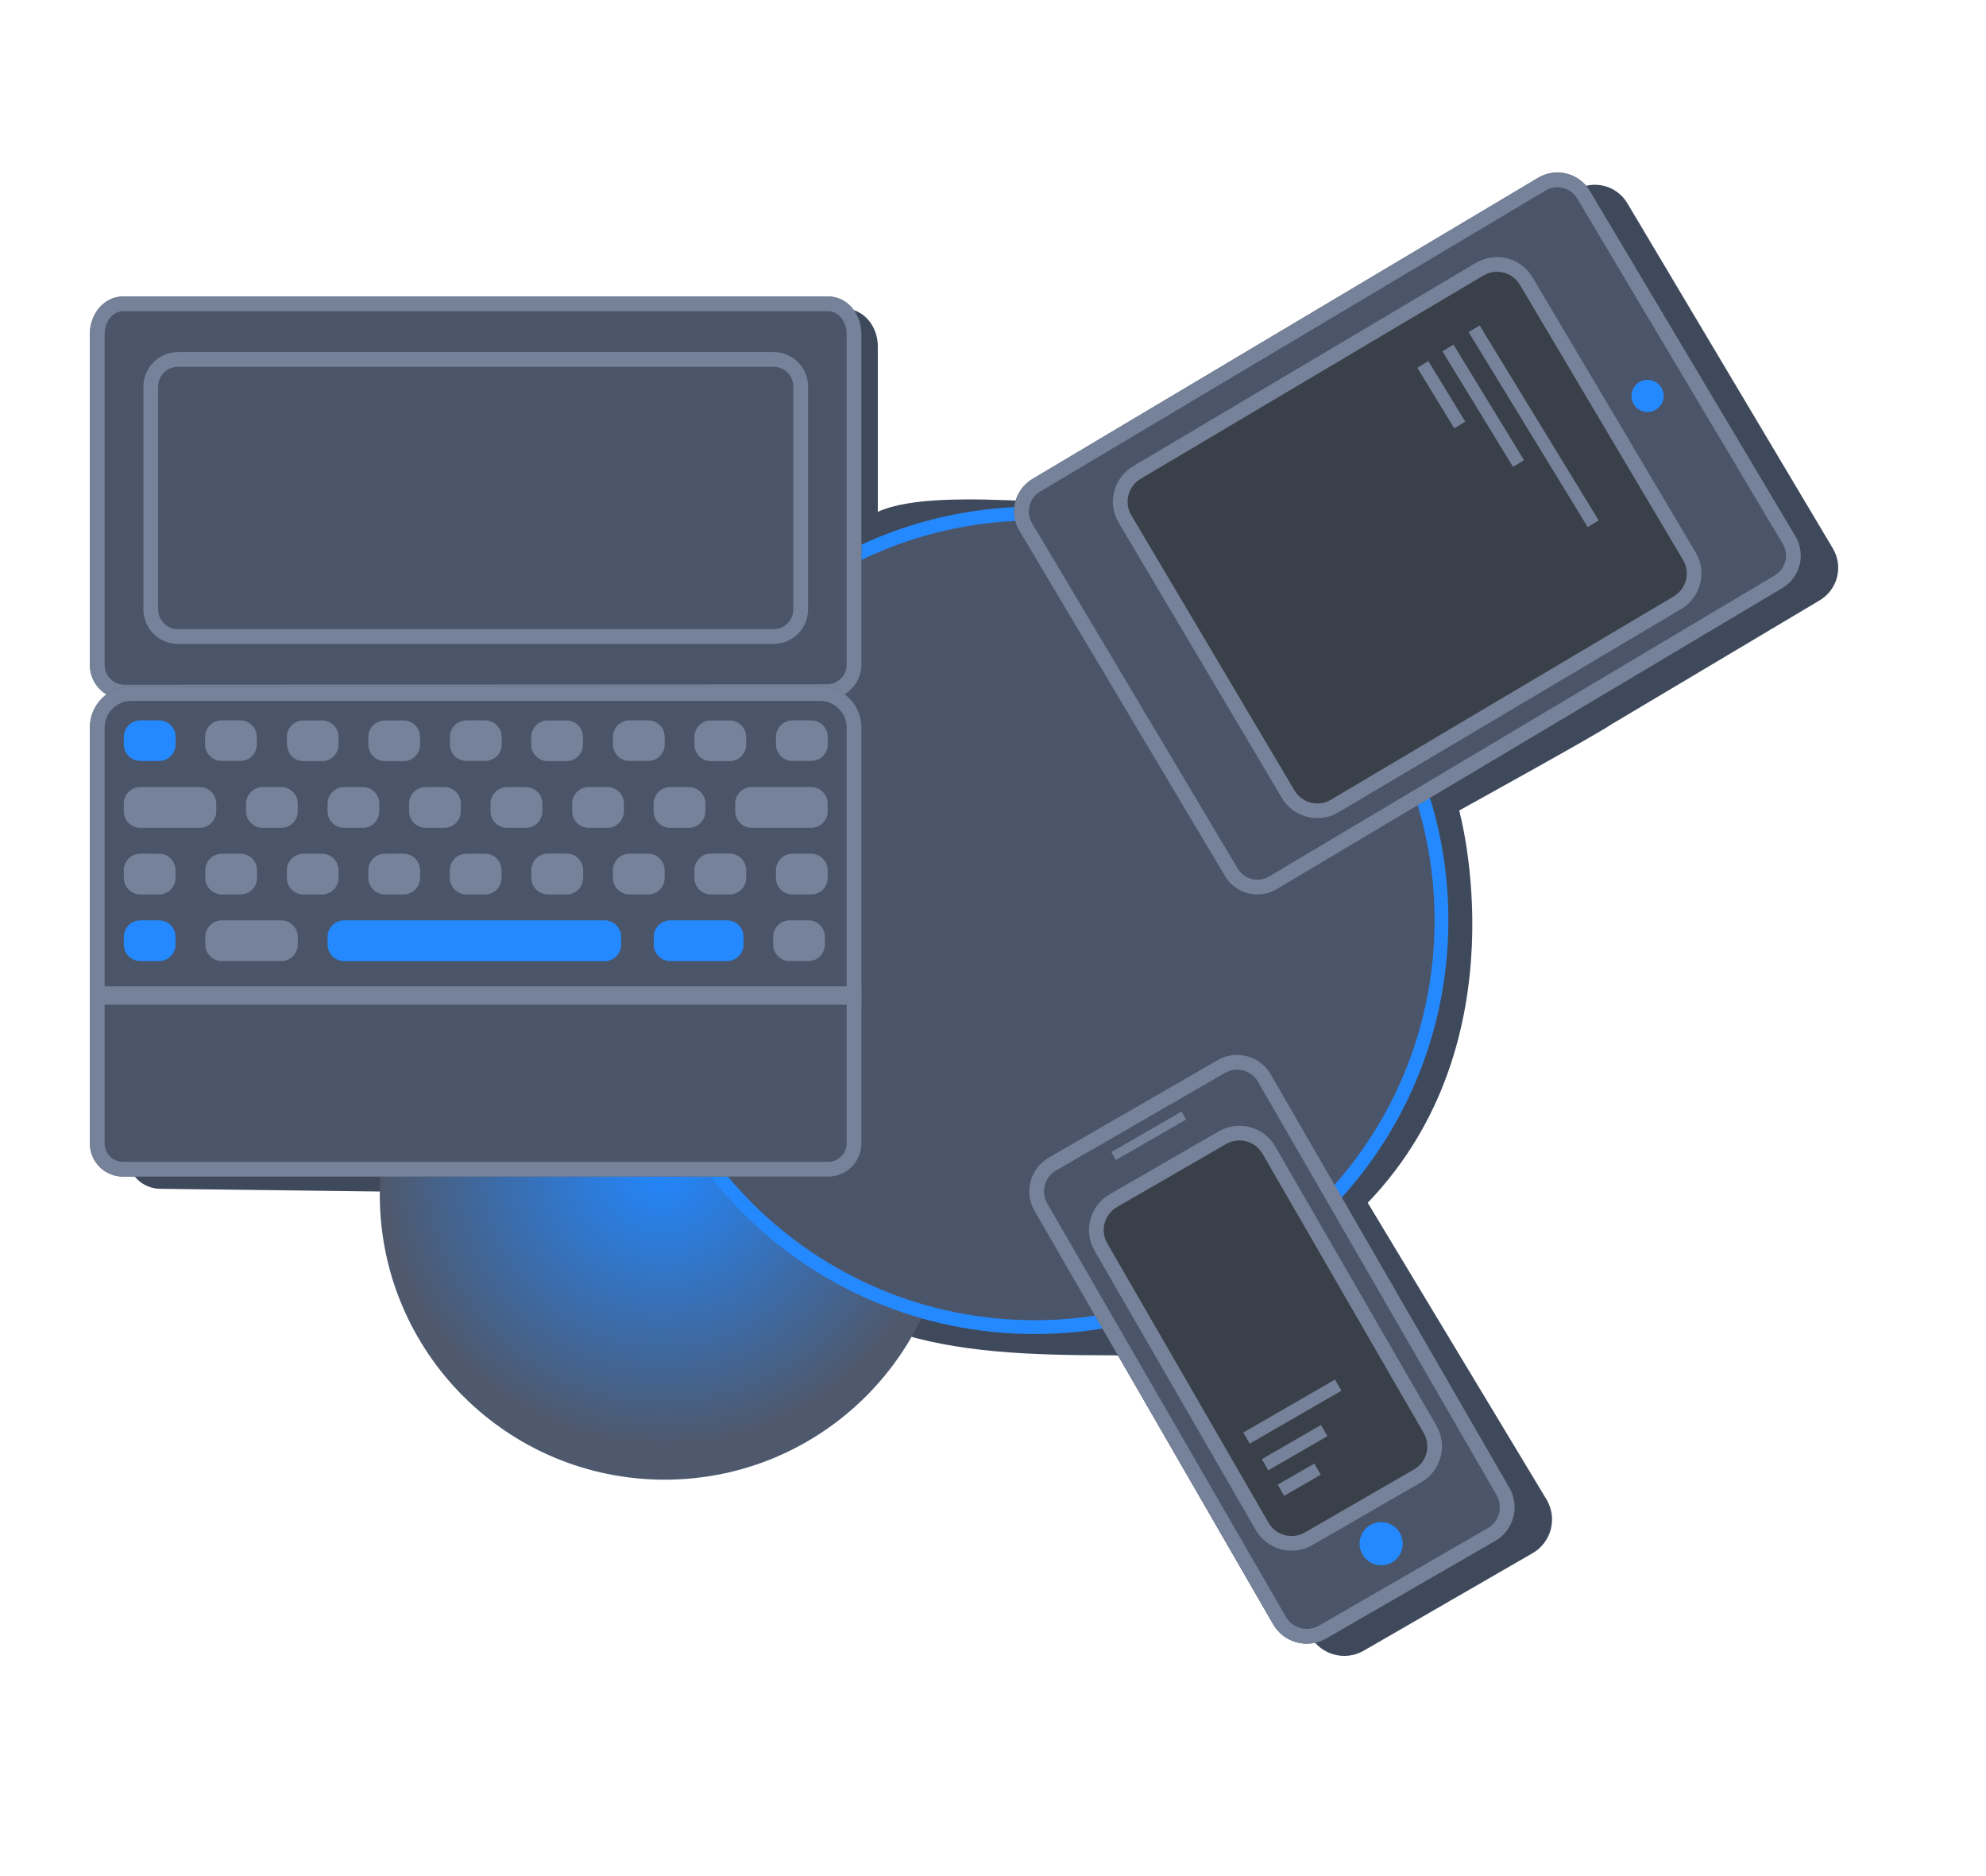 <svg width="288" height="272" viewBox="0 0 288 272" fill="none" xmlns="http://www.w3.org/2000/svg"><g clip-path="url(#clip0_4084_16192)"><path d="M265.796 79.521C266.539 80.769 266.756 82.261 266.4 83.669C266.044 85.078 265.143 86.287 263.896 87.031L233.632 105.048C231.827 106.344 211.603 117.509 211.603 117.509C211.603 117.509 220.924 150.882 198.341 174.381L224.316 217.478C225.873 220.175 224.949 223.625 222.252 225.182L197.76 239.322C195.063 240.879 191.613 239.955 190.056 237.258L168.706 200.278C166.286 200.513 164.102 196.497 161.62 196.497C136.597 196.497 120.863 194.924 101.414 173.33L23.248 172.356C21.982 172.351 20.769 171.845 19.874 170.95C18.979 170.055 18.473 168.842 18.468 167.576V107.256C18.468 105.293 19.41 103.551 20.867 102.456C19.428 101.578 18.468 99.994 18.468 98.185V50.192C18.469 49.476 18.595 48.768 18.837 48.107C19.08 47.447 19.435 46.847 19.881 46.342C20.328 45.838 20.858 45.438 21.441 45.167C22.024 44.896 22.648 44.757 23.278 44.76H122.507C123.776 44.76 124.993 45.332 125.891 46.35C126.789 47.369 127.295 48.75 127.297 50.192V74.206C136.749 69.917 162.052 75.009 173.033 72.331C180.987 72.331 176.969 51.654 184.164 53.945L228.476 27.561C229.093 27.192 229.778 26.948 230.49 26.844C231.202 26.739 231.927 26.776 232.625 26.953C233.323 27.129 233.979 27.442 234.555 27.872C235.132 28.303 235.618 28.843 235.986 29.461L265.796 79.521Z" fill="#3F495C"/><g style="mix-blend-mode:lighten" filter="url(#filter0_f_4084_16192)"><path d="M137.692 173.219C137.692 196.033 119.198 214.527 96.384 214.527C73.57 214.527 55.075 196.033 55.075 173.219C55.075 150.404 73.57 131.91 96.384 131.91C119.198 131.91 137.692 150.404 137.692 173.219Z" fill="url(#paint0_radial_4084_16192)"/></g><path d="M150.059 193.407C183.182 193.407 210.034 166.555 210.034 133.432C210.034 100.309 183.182 73.457 150.059 73.457C116.936 73.457 90.084 100.309 90.084 133.432C90.084 166.555 116.936 193.407 150.059 193.407Z" fill="#4B556A"/><path fill-rule="evenodd" clip-rule="evenodd" d="M150.059 191.407C182.078 191.407 208.034 165.451 208.034 133.432C208.034 101.413 182.078 75.457 150.059 75.457C118.04 75.457 92.084 101.413 92.084 133.432C92.084 165.451 118.04 191.407 150.059 191.407ZM210.034 133.432C210.034 166.555 183.182 193.407 150.059 193.407C116.936 193.407 90.084 166.555 90.084 133.432C90.084 100.309 116.936 73.457 150.059 73.457C183.182 73.457 210.034 100.309 210.034 133.432Z" fill="#2489FF"/><path d="M119.917 101.359C122.677 101.358 124.914 99.12 124.914 96.359V48.418C124.912 46.976 124.406 45.595 123.508 44.577C122.61 43.558 121.393 42.986 120.124 42.986H17.844C17.214 42.983 16.59 43.122 16.007 43.393C15.425 43.664 14.895 44.064 14.448 44.568C14.001 45.073 13.646 45.673 13.404 46.333C13.161 46.994 13.036 47.702 13.034 48.418V96.411C13.034 99.173 15.274 101.412 18.037 101.411L119.917 101.359Z" fill="#4A5569"/><path fill-rule="evenodd" clip-rule="evenodd" d="M17.834 45.125C17.526 45.123 17.213 45.19 16.91 45.332C16.606 45.473 16.311 45.691 16.049 45.986C15.786 46.282 15.566 46.649 15.411 47.07C15.256 47.491 15.174 47.951 15.173 48.42V96.411C15.173 97.992 16.455 99.273 18.036 99.272L119.916 99.221C121.495 99.22 122.776 97.939 122.776 96.359V48.422C122.774 47.465 122.436 46.594 121.904 45.991C121.38 45.397 120.732 45.125 120.124 45.125L17.834 45.125ZM124.914 48.418V96.359C124.914 99.12 122.677 101.358 119.917 101.359L18.037 101.411C15.274 101.412 13.034 99.173 13.034 96.411V48.418C13.036 47.702 13.161 46.994 13.404 46.333C13.646 45.673 14.001 45.073 14.448 44.568C14.895 44.064 15.425 43.664 16.007 43.393C16.59 43.122 17.214 42.983 17.844 42.986H120.124C121.393 42.986 122.61 43.558 123.508 44.577C124.406 45.595 124.912 46.976 124.914 48.418Z" fill="#758299"/><path d="M19.034 99.482C15.72 99.482 13.034 102.168 13.034 105.482V165.802C13.039 167.068 13.545 168.281 14.44 169.176C15.335 170.071 16.548 170.577 17.814 170.582H120.134C121.399 170.574 122.611 170.068 123.505 169.173C124.4 168.278 124.906 167.067 124.914 165.802V105.482C124.914 102.168 122.228 99.482 118.914 99.482H19.034Z" fill="#4A5569"/><path fill-rule="evenodd" clip-rule="evenodd" d="M15.173 165.797C15.177 166.497 15.457 167.168 15.952 167.664C16.448 168.16 17.119 168.44 17.82 168.443H120.126C120.827 168.438 121.498 168.157 121.993 167.661C122.489 167.165 122.77 166.495 122.776 165.794V105.482C122.776 103.349 121.047 101.62 118.914 101.62H19.034C16.901 101.62 15.173 103.349 15.173 105.482V165.797ZM124.914 165.802C124.906 167.067 124.4 168.278 123.505 169.173C122.611 170.068 121.399 170.574 120.134 170.582H17.814C16.548 170.577 15.335 170.071 14.44 169.176C13.545 168.281 13.039 167.068 13.034 165.802V105.482C13.034 102.168 15.72 99.482 19.034 99.482H118.914C122.228 99.482 124.914 102.168 124.914 105.482V165.802Z" fill="#758299"/><path d="M23.054 123.772H20.354C19.029 123.772 17.954 124.846 17.954 126.172V127.282C17.954 128.607 19.029 129.682 20.354 129.682H23.054C24.38 129.682 25.454 128.607 25.454 127.282V126.172C25.454 124.846 24.38 123.772 23.054 123.772Z" fill="#758299"/><path d="M34.874 123.772H32.174C30.849 123.772 29.774 124.846 29.774 126.172V127.282C29.774 128.607 30.849 129.682 32.174 129.682H34.874C36.2 129.682 37.274 128.607 37.274 127.282V126.172C37.274 124.846 36.2 123.772 34.874 123.772Z" fill="#758299"/><path d="M46.694 123.772H43.994C42.668 123.772 41.594 124.846 41.594 126.172V127.282C41.594 128.607 42.668 129.682 43.994 129.682H46.694C48.019 129.682 49.094 128.607 49.094 127.282V126.172C49.094 124.846 48.019 123.772 46.694 123.772Z" fill="#758299"/><path d="M58.514 123.772H55.814C54.489 123.772 53.414 124.846 53.414 126.172V127.282C53.414 128.607 54.489 129.682 55.814 129.682H58.514C59.84 129.682 60.914 128.607 60.914 127.282V126.172C60.914 124.846 59.84 123.772 58.514 123.772Z" fill="#758299"/><path d="M70.334 123.772H67.634C66.309 123.772 65.234 124.846 65.234 126.172V127.282C65.234 128.607 66.309 129.682 67.634 129.682H70.334C71.66 129.682 72.734 128.607 72.734 127.282V126.172C72.734 124.846 71.66 123.772 70.334 123.772Z" fill="#758299"/><path d="M84.564 127.292C84.561 127.927 84.307 128.535 83.857 128.983C83.407 129.43 82.799 129.682 82.164 129.682H79.454C78.819 129.682 78.21 129.43 77.76 128.983C77.31 128.535 77.056 127.927 77.054 127.292V126.152C77.054 125.515 77.307 124.905 77.757 124.455C78.207 124.005 78.817 123.752 79.454 123.752H82.164C82.8 123.752 83.411 124.005 83.861 124.455C84.311 124.905 84.564 125.515 84.564 126.152V127.292Z" fill="#758299"/><path d="M93.984 123.772H91.284C89.958 123.772 88.884 124.846 88.884 126.172V127.282C88.884 128.607 89.958 129.682 91.284 129.682H93.984C95.309 129.682 96.384 128.607 96.384 127.282V126.172C96.384 124.846 95.309 123.772 93.984 123.772Z" fill="#758299"/><path d="M108.204 127.292C108.201 127.927 107.947 128.535 107.498 128.983C107.048 129.43 106.439 129.682 105.804 129.682H103.094C102.46 129.682 101.852 129.43 101.404 128.982C100.956 128.534 100.704 127.926 100.704 127.292V126.152C100.703 125.837 100.764 125.525 100.883 125.234C101.003 124.943 101.179 124.678 101.401 124.455C101.623 124.232 101.887 124.056 102.177 123.935C102.468 123.814 102.779 123.752 103.094 123.752H105.804C106.441 123.752 107.051 124.005 107.501 124.455C107.951 124.905 108.204 125.515 108.204 126.152V127.292Z" fill="#758299"/><path d="M117.624 123.772H114.924C113.599 123.772 112.524 124.846 112.524 126.172V127.282C112.524 128.607 113.599 129.682 114.924 129.682H117.624C118.95 129.682 120.024 128.607 120.024 127.282V126.172C120.024 124.846 118.95 123.772 117.624 123.772Z" fill="#758299"/><path d="M28.964 114.112H20.354C19.029 114.112 17.954 115.187 17.954 116.512V117.622C17.954 118.948 19.029 120.022 20.354 120.022H28.964C30.29 120.022 31.364 118.948 31.364 117.622V116.512C31.364 115.187 30.29 114.112 28.964 114.112Z" fill="#758299"/><path d="M40.785 114.112H38.085C36.759 114.112 35.685 115.187 35.685 116.512V117.622C35.685 118.948 36.759 120.022 38.085 120.022H40.785C42.11 120.022 43.185 118.948 43.185 117.622V116.512C43.185 115.187 42.11 114.112 40.785 114.112Z" fill="#758299"/><path d="M52.604 114.112H49.904C48.578 114.112 47.504 115.187 47.504 116.512V117.622C47.504 118.948 48.578 120.022 49.904 120.022H52.604C53.929 120.022 55.004 118.948 55.004 117.622V116.512C55.004 115.187 53.929 114.112 52.604 114.112Z" fill="#758299"/><path d="M64.424 114.112H61.724C60.399 114.112 59.324 115.187 59.324 116.512V117.622C59.324 118.948 60.399 120.022 61.724 120.022H64.424C65.75 120.022 66.824 118.948 66.824 117.622V116.512C66.824 115.187 65.75 114.112 64.424 114.112Z" fill="#758299"/><path d="M73.544 114.112H76.254C76.89 114.112 77.501 114.365 77.951 114.815C78.401 115.265 78.654 115.876 78.654 116.512V117.622C78.654 118.259 78.401 118.869 77.951 119.319C77.501 119.769 76.89 120.022 76.254 120.022H73.544C73.227 120.025 72.914 119.965 72.621 119.845C72.328 119.726 72.061 119.549 71.837 119.326C71.613 119.103 71.436 118.837 71.315 118.545C71.194 118.252 71.132 117.939 71.134 117.622V116.502C71.135 116.187 71.198 115.875 71.32 115.585C71.442 115.294 71.62 115.03 71.844 114.808C72.068 114.586 72.333 114.411 72.625 114.291C72.916 114.172 73.229 114.111 73.544 114.112V114.112Z" fill="#758299"/><path d="M85.375 114.112H88.085C88.719 114.112 89.326 114.364 89.775 114.812C90.223 115.26 90.475 115.868 90.475 116.502V117.622C90.475 118.259 90.222 118.869 89.772 119.319C89.322 119.769 88.711 120.022 88.075 120.022H85.365C84.731 120.022 84.123 119.77 83.675 119.322C83.226 118.874 82.975 118.266 82.975 117.632V116.502C82.975 115.866 83.228 115.255 83.678 114.805C84.128 114.355 84.738 114.102 85.375 114.102V114.112Z" fill="#758299"/><path d="M97.194 114.112H99.904C100.538 114.112 101.146 114.364 101.594 114.812C102.042 115.261 102.294 115.868 102.294 116.502V117.622C102.294 118.259 102.041 118.869 101.591 119.319C101.141 119.769 100.531 120.022 99.894 120.022H97.184C96.548 120.022 95.937 119.769 95.487 119.319C95.037 118.869 94.784 118.259 94.784 117.622V116.502C94.785 116.187 94.849 115.875 94.971 115.585C95.093 115.294 95.27 115.03 95.494 114.808C95.718 114.586 95.983 114.411 96.275 114.291C96.567 114.172 96.879 114.111 97.194 114.112V114.112Z" fill="#758299"/><path d="M117.624 114.112H109.014C107.689 114.112 106.614 115.187 106.614 116.512V117.622C106.614 118.948 107.689 120.022 109.014 120.022H117.624C118.95 120.022 120.024 118.948 120.024 117.622V116.512C120.024 115.187 118.95 114.112 117.624 114.112Z" fill="#758299"/><path d="M114.524 133.432H117.234C117.868 133.432 118.476 133.684 118.924 134.132C119.372 134.58 119.624 135.188 119.624 135.822V136.942C119.624 137.579 119.371 138.189 118.921 138.639C118.471 139.089 117.861 139.342 117.224 139.342H114.514C113.878 139.342 113.267 139.089 112.817 138.639C112.367 138.189 112.114 137.579 112.114 136.942V135.832C112.114 135.196 112.367 134.585 112.817 134.135C113.267 133.685 113.878 133.432 114.514 133.432H114.524Z" fill="#758299"/><path d="M97.194 133.432H105.424C106.06 133.432 106.671 133.685 107.121 134.135C107.571 134.585 107.824 135.196 107.824 135.832V136.942C107.824 137.579 107.571 138.189 107.121 138.639C106.671 139.089 106.06 139.342 105.424 139.342H97.194C96.56 139.342 95.952 139.09 95.504 138.642C95.055 138.194 94.804 137.586 94.804 136.952V135.832C94.804 135.197 95.055 134.588 95.503 134.139C95.951 133.689 96.559 133.435 97.194 133.432V133.432Z" fill="#2489FF"/><path d="M64.774 139.352H49.904C49.267 139.352 48.657 139.099 48.207 138.649C47.757 138.199 47.504 137.589 47.504 136.952V135.832C47.504 135.196 47.757 134.585 48.207 134.135C48.657 133.685 49.267 133.432 49.904 133.432H87.684C88.32 133.435 88.928 133.688 89.378 134.138C89.828 134.588 90.081 135.196 90.084 135.832V136.952C90.081 137.588 89.828 138.197 89.378 138.646C88.928 139.096 88.32 139.349 87.684 139.352H64.774Z" fill="#2489FF"/><path d="M40.784 133.432H32.174C30.849 133.432 29.774 134.507 29.774 135.832V136.942C29.774 138.268 30.849 139.342 32.174 139.342H40.784C42.11 139.342 43.184 138.268 43.184 136.942V135.832C43.184 134.507 42.11 133.432 40.784 133.432Z" fill="#758299"/><path d="M23.054 133.432H20.354C19.029 133.432 17.954 134.507 17.954 135.832V136.942C17.954 138.268 19.029 139.342 20.354 139.342H23.054C24.38 139.342 25.454 138.268 25.454 136.942V135.832C25.454 134.507 24.38 133.432 23.054 133.432Z" fill="#2489FF"/><path d="M114.924 104.442H117.634C118.271 104.442 118.881 104.695 119.331 105.145C119.782 105.595 120.034 106.205 120.034 106.842V107.962C120.027 108.592 119.77 109.194 119.32 109.636C118.871 110.078 118.265 110.325 117.634 110.322H114.924C114.288 110.322 113.677 110.069 113.227 109.619C112.777 109.169 112.524 108.558 112.524 107.922V106.842C112.524 106.527 112.586 106.215 112.707 105.923C112.828 105.632 113.004 105.368 113.227 105.145C113.45 104.922 113.715 104.745 114.006 104.625C114.297 104.504 114.609 104.442 114.924 104.442V104.442Z" fill="#758299"/><path d="M100.704 106.842C100.704 106.208 100.956 105.6 101.404 105.152C101.852 104.704 102.46 104.452 103.094 104.452H105.804C106.439 104.452 107.048 104.704 107.498 105.152C107.947 105.599 108.201 106.207 108.204 106.842V107.962C108.201 108.597 107.947 109.205 107.498 109.653C107.048 110.101 106.439 110.352 105.804 110.352H103.094C102.46 110.352 101.852 110.1 101.404 109.652C100.956 109.204 100.704 108.596 100.704 107.962V106.842Z" fill="#758299"/><path d="M91.284 104.442H93.994C94.63 104.442 95.241 104.695 95.691 105.145C96.141 105.595 96.394 106.205 96.394 106.842V107.962C96.386 108.592 96.129 109.194 95.68 109.636C95.23 110.078 94.624 110.325 93.994 110.322H91.284C90.647 110.322 90.037 110.069 89.587 109.619C89.137 109.169 88.884 108.558 88.884 107.922V106.842C88.884 106.205 89.137 105.595 89.587 105.145C90.037 104.695 90.647 104.442 91.284 104.442V104.442Z" fill="#758299"/><path d="M77.034 106.842C77.037 106.207 77.291 105.599 77.741 105.152C78.19 104.704 78.799 104.452 79.434 104.452H82.144C82.779 104.452 83.388 104.704 83.838 105.152C84.287 105.599 84.541 106.207 84.544 106.842V107.962C84.541 108.597 84.287 109.205 83.838 109.653C83.388 110.101 82.779 110.352 82.144 110.352H79.434C78.799 110.352 78.19 110.101 77.741 109.653C77.291 109.205 77.037 108.597 77.034 107.962V106.842Z" fill="#758299"/><path d="M67.644 104.442H70.354C70.991 104.442 71.601 104.695 72.051 105.145C72.501 105.595 72.754 106.205 72.754 106.842V107.962C72.746 108.594 72.488 109.197 72.037 109.64C71.585 110.082 70.976 110.327 70.344 110.322H67.634C67 110.322 66.392 110.07 65.944 109.622C65.496 109.174 65.244 108.566 65.244 107.932V106.842C65.244 106.527 65.306 106.215 65.427 105.923C65.547 105.632 65.724 105.368 65.947 105.145C66.17 104.922 66.434 104.745 66.726 104.625C67.017 104.504 67.329 104.442 67.644 104.442V104.442Z" fill="#758299"/><path d="M53.414 106.842C53.414 106.527 53.476 106.216 53.597 105.925C53.718 105.635 53.895 105.371 54.118 105.149C54.341 104.927 54.605 104.751 54.896 104.631C55.188 104.512 55.499 104.451 55.814 104.452H58.514C58.829 104.451 59.141 104.512 59.432 104.631C59.723 104.751 59.987 104.927 60.211 105.149C60.434 105.371 60.61 105.635 60.731 105.925C60.852 106.216 60.914 106.527 60.914 106.842V107.962C60.914 108.277 60.852 108.588 60.731 108.879C60.61 109.17 60.434 109.434 60.211 109.656C59.987 109.878 59.723 110.054 59.432 110.173C59.141 110.293 58.829 110.353 58.514 110.352H55.814C55.499 110.353 55.188 110.293 54.896 110.173C54.605 110.054 54.341 109.878 54.118 109.656C53.895 109.434 53.718 109.17 53.597 108.879C53.476 108.588 53.414 108.277 53.414 107.962V106.842Z" fill="#758299"/><path d="M41.594 106.842C41.594 106.527 41.656 106.216 41.777 105.925C41.897 105.635 42.074 105.371 42.297 105.149C42.52 104.927 42.785 104.751 43.076 104.631C43.367 104.512 43.679 104.451 43.994 104.452H46.694C47.008 104.451 47.32 104.512 47.611 104.631C47.903 104.751 48.167 104.927 48.39 105.149C48.613 105.371 48.79 105.635 48.911 105.925C49.032 106.216 49.094 106.527 49.094 106.842V107.962C49.094 108.277 49.032 108.588 48.911 108.879C48.79 109.17 48.613 109.434 48.39 109.656C48.167 109.878 47.903 110.054 47.611 110.173C47.32 110.293 47.008 110.353 46.694 110.352H44.034C43.719 110.353 43.407 110.293 43.116 110.173C42.825 110.054 42.56 109.878 42.337 109.656C42.114 109.434 41.937 109.17 41.817 108.879C41.696 108.588 41.634 108.277 41.634 107.962L41.594 106.842Z" fill="#758299"/><path d="M32.134 104.442H34.844C35.481 104.442 36.091 104.695 36.541 105.145C36.992 105.595 37.244 106.205 37.244 106.842V107.962C37.237 108.585 36.986 109.181 36.544 109.622C36.104 110.063 35.508 110.314 34.884 110.322H32.134C31.498 110.322 30.887 110.069 30.437 109.619C29.987 109.169 29.734 108.558 29.734 107.922V106.842C29.734 106.527 29.797 106.215 29.917 105.923C30.038 105.632 30.215 105.368 30.437 105.145C30.66 104.922 30.925 104.745 31.216 104.625C31.507 104.504 31.819 104.442 32.134 104.442V104.442Z" fill="#758299"/><path d="M20.354 104.442H23.064C23.701 104.442 24.311 104.695 24.761 105.145C25.211 105.595 25.464 106.205 25.464 106.842V107.962C25.456 108.592 25.2 109.194 24.75 109.636C24.3 110.078 23.695 110.325 23.064 110.322H20.354C19.718 110.322 19.107 110.069 18.657 109.619C18.207 109.169 17.954 108.558 17.954 107.922V106.842C17.954 106.527 18.016 106.215 18.137 105.923C18.257 105.632 18.434 105.368 18.657 105.145C18.88 104.922 19.145 104.745 19.436 104.625C19.727 104.504 20.039 104.442 20.354 104.442V104.442Z" fill="#2489FF"/><path d="M124.914 145.662H13.065V142.992H124.914V145.662Z" fill="#758299"/><path d="M112.182 51.044H25.797C23.035 51.044 20.797 53.283 20.797 56.044V88.355C20.797 91.117 23.035 93.355 25.797 93.355H112.182C114.943 93.355 117.182 91.117 117.182 88.355V56.044C117.182 53.283 114.943 51.044 112.182 51.044Z" fill="#4A5569"/><path fill-rule="evenodd" clip-rule="evenodd" d="M112.182 53.183H25.797C24.216 53.183 22.935 54.464 22.935 56.044V88.355C22.935 89.936 24.216 91.217 25.797 91.217H112.182C113.762 91.217 115.043 89.936 115.043 88.355V56.044C115.043 54.464 113.762 53.183 112.182 53.183ZM25.797 51.044H112.182C114.943 51.044 117.182 53.283 117.182 56.044V88.355C117.182 91.117 114.943 93.355 112.182 93.355H25.797C23.035 93.355 20.797 91.117 20.797 88.355V56.044C20.797 53.283 23.035 51.044 25.797 51.044Z" fill="#758299"/><path d="M260.362 77.747C261.105 78.995 261.323 80.487 260.966 81.895C260.61 83.304 259.709 84.513 258.462 85.257L185.142 128.907C184.525 129.276 183.841 129.52 183.13 129.624C182.419 129.729 181.694 129.691 180.997 129.515C180.301 129.338 179.645 129.026 179.07 128.596C178.494 128.165 178.009 127.626 177.642 127.007L147.832 76.957C147.462 76.339 147.218 75.654 147.114 74.941C147.009 74.228 147.046 73.502 147.223 72.803C147.399 72.105 147.712 71.448 148.142 70.87C148.573 70.293 149.113 69.806 149.732 69.437L223.042 25.787C223.66 25.418 224.344 25.174 225.056 25.07C225.768 24.965 226.494 25.002 227.191 25.179C227.889 25.355 228.545 25.668 229.122 26.098C229.698 26.529 230.184 27.069 230.552 27.687L260.362 77.747Z" fill="#4A5569"/><path fill-rule="evenodd" clip-rule="evenodd" d="M258.525 78.842L258.525 78.841L228.715 28.781L228.714 28.78C228.49 28.403 228.194 28.074 227.842 27.812C227.491 27.55 227.092 27.36 226.667 27.252C226.242 27.145 225.8 27.122 225.366 27.186C224.933 27.249 224.516 27.398 224.14 27.623L224.136 27.625L150.826 71.275C150.449 71.499 150.119 71.796 149.857 72.149C149.594 72.501 149.404 72.901 149.296 73.327C149.188 73.753 149.166 74.196 149.23 74.631C149.293 75.065 149.442 75.483 149.668 75.86L149.669 75.863L179.479 125.913L179.481 125.916C179.704 126.293 180 126.621 180.35 126.883C180.7 127.144 181.099 127.334 181.523 127.442C181.946 127.549 182.387 127.572 182.82 127.508C183.253 127.445 183.669 127.297 184.044 127.072L184.048 127.07L257.366 83.421C257.366 83.421 257.366 83.421 257.366 83.421C258.127 82.967 258.676 82.23 258.893 81.371C259.11 80.512 258.978 79.603 258.525 78.842ZM258.462 85.257L185.142 128.907C184.525 129.276 183.841 129.52 183.13 129.624C182.419 129.729 181.694 129.691 180.997 129.515C180.301 129.338 179.645 129.026 179.07 128.596C178.494 128.165 178.009 127.626 177.642 127.007L147.832 76.957C147.462 76.339 147.218 75.654 147.114 74.941C147.009 74.228 147.046 73.502 147.223 72.803C147.399 72.105 147.712 71.448 148.142 70.87C148.573 70.293 149.113 69.806 149.732 69.437L223.042 25.787C223.66 25.418 224.344 25.174 225.056 25.07C225.768 24.965 226.494 25.002 227.191 25.179C227.889 25.355 228.545 25.668 229.122 26.098C229.698 26.529 230.184 27.069 230.552 27.687L260.362 77.747C261.105 78.995 261.323 80.487 260.966 81.895C260.61 83.304 259.709 84.513 258.462 85.257Z" fill="#758299"/><path d="M214.029 38.102L164.323 67.579C161.473 69.269 160.532 72.95 162.223 75.8L185.876 115.686C187.566 118.536 191.247 119.476 194.097 117.786L243.803 88.309C246.653 86.619 247.594 82.938 245.904 80.088L222.251 40.202C220.56 37.352 216.88 36.412 214.029 38.102Z" fill="#3A404A"/><path fill-rule="evenodd" clip-rule="evenodd" d="M215.12 39.941L165.414 69.419C163.579 70.506 162.974 72.875 164.062 74.71L187.715 114.595C188.803 116.429 191.172 117.034 193.006 115.947L242.712 86.469C244.547 85.382 245.152 83.013 244.064 81.178L220.411 41.293C219.323 39.459 216.955 38.854 215.12 39.941ZM164.323 67.579L214.029 38.102C216.88 36.412 220.56 37.352 222.251 40.202L245.904 80.088C247.594 82.938 246.653 86.619 243.803 88.309L194.097 117.786C191.247 119.476 187.566 118.536 185.876 115.686L162.223 75.8C160.532 72.95 161.473 69.269 164.323 67.579Z" fill="#758299"/><path d="M238.372 59.669C239.622 59.974 240.883 59.209 241.189 57.959C241.495 56.709 240.729 55.448 239.479 55.142C238.229 54.836 236.968 55.602 236.662 56.852C236.356 58.102 237.122 59.363 238.372 59.669Z" fill="#2489FF"/><path d="M176.573 153.702L152.082 167.842C149.384 169.399 148.46 172.848 150.017 175.546L184.622 235.484C186.18 238.181 189.629 239.105 192.327 237.548L216.818 223.408C219.516 221.851 220.44 218.401 218.882 215.704L184.277 155.766C182.72 153.068 179.271 152.144 176.573 153.702Z" fill="#4A5569"/><path fill-rule="evenodd" clip-rule="evenodd" d="M177.642 155.554L153.151 169.694C151.476 170.661 150.903 172.802 151.869 174.477L186.474 234.414C187.441 236.089 189.583 236.663 191.258 235.696L215.749 221.556C217.423 220.589 217.997 218.448 217.03 216.773L182.425 156.835C181.458 155.161 179.317 154.587 177.642 155.554ZM152.082 167.842L176.573 153.702C179.271 152.144 182.72 153.068 184.277 155.766L218.882 215.704C220.44 218.401 219.516 221.851 216.818 223.408L192.327 237.548C189.629 239.105 186.18 238.181 184.622 235.484L150.017 175.546C148.46 172.848 149.384 169.399 152.082 167.842Z" fill="#758299"/><path d="M176.74 164.009L160.917 173.144C158.048 174.801 157.064 178.471 158.721 181.341L182.101 221.836C183.758 224.706 187.428 225.689 190.297 224.032L206.12 214.897C208.989 213.24 209.973 209.571 208.316 206.701L184.936 166.205C183.279 163.336 179.609 162.352 176.74 164.009Z" fill="#3A404A"/><path fill-rule="evenodd" clip-rule="evenodd" d="M177.809 165.861L161.987 174.996C160.14 176.063 159.507 178.424 160.573 180.271L183.953 220.767C185.019 222.614 187.381 223.246 189.228 222.18L205.05 213.045C206.897 211.979 207.53 209.617 206.464 207.77L183.084 167.275C182.018 165.428 179.656 164.795 177.809 165.861ZM160.917 173.144L176.74 164.009C179.609 162.352 183.279 163.336 184.936 166.205L208.316 206.701C209.973 209.571 208.989 213.24 206.12 214.897L190.297 224.032C187.428 225.689 183.758 224.706 182.101 221.836L158.721 181.341C157.064 178.471 158.048 174.801 160.917 173.144Z" fill="#758299"/><path d="M194.53 201.627L181.229 209.307L180.295 207.689L193.596 200.009L194.53 201.627Z" fill="#758299"/><path d="M230.238 76.418L212.972 48.153L214.566 47.179L231.832 75.445L230.238 76.418Z" fill="#758299"/><path d="M192.499 208.214L183.921 213.167L182.986 211.549L191.565 206.596L192.499 208.214Z" fill="#758299"/><path d="M219.411 67.689L209.18 50.939L210.775 49.965L221.006 66.715L219.411 67.689Z" fill="#758299"/><path d="M191.532 213.802L186.216 216.871L185.281 215.253L190.598 212.184L191.532 213.802Z" fill="#758299"/><path d="M210.893 62.1L205.533 53.325L207.128 52.351L212.487 61.126L210.893 62.1Z" fill="#758299"/><path d="M203.001 222.243C202.691 221.707 202.23 221.275 201.674 221.001C201.119 220.727 200.495 220.624 199.881 220.705C199.268 220.786 198.692 221.047 198.226 221.455C197.761 221.863 197.427 222.4 197.267 222.998C197.106 223.596 197.127 224.228 197.326 224.814C197.525 225.4 197.893 225.914 198.385 226.291C198.876 226.668 199.468 226.891 200.085 226.931C200.703 226.972 201.319 226.828 201.855 226.519C202.574 226.104 203.099 225.42 203.313 224.618C203.528 223.816 203.416 222.962 203.001 222.243V222.243Z" fill="#2489FF"/><path d="M171.34 161.157L161.164 167.032L161.829 168.184L172.005 162.309L171.34 161.157Z" fill="#758299"/></g><defs><filter id="filter0_f_4084_16192" x="-14.925" y="61.91" width="222.617" height="222.617" filterUnits="userSpaceOnUse" color-interpolation-filters="sRGB"><feFlood flood-opacity="0" result="BackgroundImageFix"/><feBlend mode="normal" in="SourceGraphic" in2="BackgroundImageFix" result="shape"/><feGaussianBlur stdDeviation="35" result="effect1_foregroundBlur_4084_16192"/></filter><radialGradient id="paint0_radial_4084_16192" cx="0" cy="0" r="1" gradientUnits="userSpaceOnUse" gradientTransform="translate(96.18 168.742) rotate(85.38) scale(40.423)"><stop stop-color="#328EFB"/><stop offset="0" stop-color="#2187FF"/><stop offset="1" stop-color="#4E596E"/></radialGradient><clipPath id="clip0_4084_16192"><rect width="288" height="272" fill="white"/></clipPath></defs></svg>